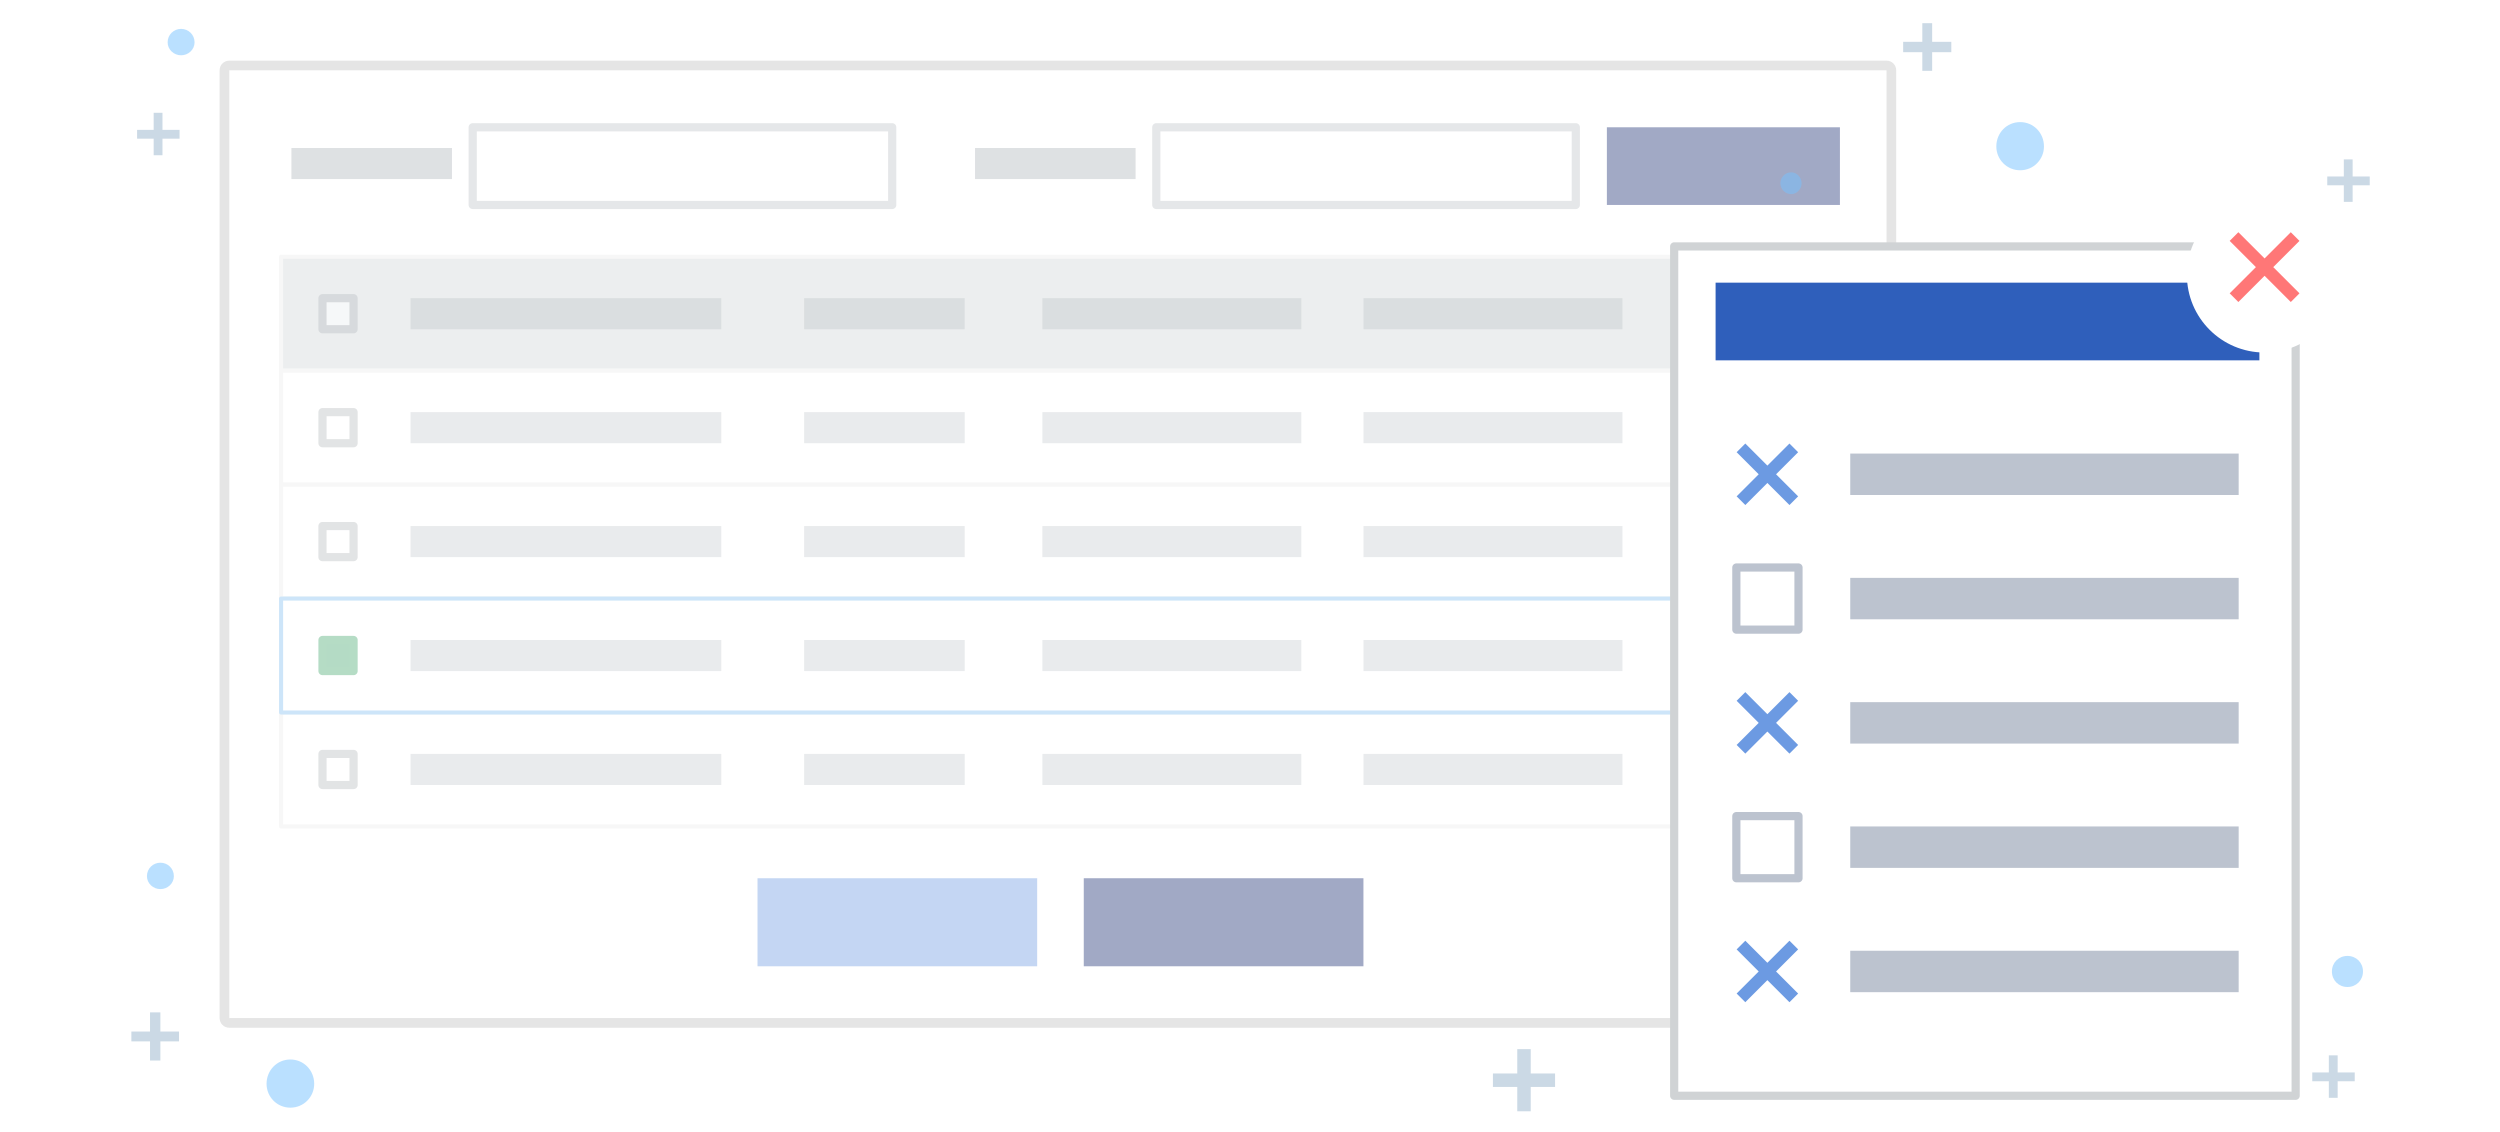 <svg width="647" height="293" viewBox="0 0 647 293" fill="none" xmlns="http://www.w3.org/2000/svg">
<rect width="647" height="293" fill="white"/>
<g opacity="0.8">
<g filter="url(#filter0_d_1053_4505)">
<path d="M59.332 18.196H488.236V263.476H59.332V18.196Z" fill="white"/>
<path d="M59.332 16.946C58.642 16.946 58.082 17.506 58.082 18.196V263.476C58.082 264.166 58.642 264.726 59.332 264.726H488.236C488.926 264.726 489.486 264.166 489.486 263.476V18.196C489.486 17.506 488.926 16.946 488.236 16.946H59.332Z" stroke="#DEDEDE" stroke-width="2.5" stroke-linejoin="round"/>
</g>
<path d="M280.48 227.287H352.858V250.073H280.48V227.287Z" fill="#162870" fill-opacity="0.5"/>
<path d="M196.043 227.287H268.42V250.073H196.043V227.287Z" fill="#6C9AE2" fill-opacity="0.5"/>
<path d="M75.418 38.3H116.968V46.342H75.418V38.3Z" fill="#D6D9DC"/>
<path d="M122.336 32.938H230.902V53.043H122.336V32.938Z" fill="white" stroke="#DEE1E3" stroke-width="2.118" stroke-linejoin="round"/>
<path d="M299.25 32.938H407.816V53.043H299.25V32.938Z" fill="white" stroke="#DEE1E3" stroke-width="2.118" stroke-linejoin="round"/>
<path d="M252.34 38.3H293.89V46.342H252.34V38.3Z" fill="#D6D9DC"/>
<path d="M415.859 32.938H476.174V53.043H415.859V32.938Z" fill="#162870" fill-opacity="0.5"/>
<path d="M462.773 67.788H476.177V215.224H462.773V67.788Z" fill="#E7E9EB"/>
<path d="M72.738 66.447H461.432V95.934H72.738V66.447Z" fill="#E7EAEB" stroke="#F5F5F5" stroke-width="1.059" stroke-linejoin="round"/>
<path d="M83.457 77.17H91.499V85.212H83.457V77.17Z" fill="#F4F6F7" stroke="#CDD1D4" stroke-width="2.118" stroke-linejoin="round"/>
<path d="M106.246 77.17H186.666V85.212H106.246V77.17Z" fill="#D1D6D8"/>
<path d="M208.109 77.17H249.659V85.212H208.109V77.17Z" fill="#D1D6D8"/>
<path d="M269.766 77.17H336.782V85.212H269.766V77.17Z" fill="#D1D6D8"/>
<path d="M72.742 95.938H461.436V125.425H72.742V95.938Z" fill="white" stroke="#F5F5F5" stroke-width="1.059" stroke-linejoin="round"/>
<path d="M83.461 106.66H91.503V114.702H83.461V106.66Z" fill="white" stroke="#DBDDDE" stroke-width="2.118" stroke-linejoin="round"/>
<path d="M106.25 106.66H186.669V114.702H106.25V106.66Z" fill="#E3E6E8"/>
<path d="M208.113 106.66H249.663V114.702H208.113V106.66Z" fill="#E3E6E8"/>
<path d="M269.77 106.66H336.786V114.702H269.77V106.66Z" fill="#E3E6E8"/>
<path d="M72.738 125.422H461.432V154.909H72.738V125.422Z" fill="white" stroke="#F5F5F5" stroke-width="1.059" stroke-linejoin="round"/>
<path d="M83.457 136.145H91.499V144.186H83.457V136.145Z" fill="white" stroke="#DBDDDE" stroke-width="2.118" stroke-linejoin="round"/>
<path d="M106.246 136.145H186.666V144.186H106.246V136.145Z" fill="#E3E6E8"/>
<path d="M208.109 136.145H249.659V144.186H208.109V136.145Z" fill="#E3E6E8"/>
<path d="M269.766 136.145H336.782V144.186H269.766V136.145Z" fill="#E3E6E8"/>
<path d="M72.742 184.396H461.436V213.883H72.742V184.396Z" fill="white" stroke="#F5F5F5" stroke-width="1.059" stroke-linejoin="round"/>
<path d="M83.461 195.118H91.503V203.16H83.461V195.118Z" fill="white" stroke="#DBDDDE" stroke-width="2.118" stroke-linejoin="round"/>
<path d="M106.25 195.118H186.669V203.16H106.25V195.118Z" fill="#E3E6E8"/>
<path d="M208.113 195.118H249.663V203.16H208.113V195.118Z" fill="#E3E6E8"/>
<path d="M269.77 195.118H336.786V203.16H269.77V195.118Z" fill="#E3E6E8"/>
<path d="M352.875 77.17H419.891V85.212H352.875V77.17Z" fill="#D1D6D8"/>
<path d="M352.875 106.658H419.891V114.7H352.875V106.658Z" fill="#E3E6E8"/>
<path d="M352.875 136.144H419.891V144.186H352.875V136.144Z" fill="#E3E6E8"/>
<path d="M352.875 195.118H419.891V203.16H352.875V195.118Z" fill="#E3E6E8"/>
<path d="M72.742 154.906H461.436V184.393H72.742V154.906Z" fill="white" stroke="#C1DFF7" stroke-width="1.059" stroke-linejoin="round"/>
<path d="M83.461 165.629H91.503V173.671H83.461V165.629Z" fill="#A1D2B6" stroke="#A2D3B7" stroke-width="2.118" stroke-linejoin="round"/>
<path d="M106.25 165.629H186.669V173.671H106.25V165.629Z" fill="#E3E6E8"/>
<path d="M208.113 165.629H249.663V173.671H208.113V165.629Z" fill="#E3E6E8"/>
<path d="M269.77 165.629H336.786V173.671H269.77V165.629Z" fill="#E3E6E8"/>
<path d="M352.875 165.629H419.891V173.671H352.875V165.629Z" fill="#E3E6E8"/>
</g>
<g filter="url(#filter1_d_1053_4505)">
<path d="M433.277 63.77H594.116V283.583H433.277V63.77Z" fill="white"/>
<path d="M433.277 63.77H594.116V283.583H433.277V63.77Z" stroke="#D0D3D5" stroke-width="2.118" stroke-linejoin="round"/>
</g>
<path d="M443.996 73.151H584.73V93.256H443.996V73.151Z" fill="#2F5FBB"/>
<path d="M478.844 117.382H579.368V128.104H478.844V117.382Z" fill="#BCC3CF"/>
<path d="M450.562 115.908L464.234 129.58ZM464.234 115.908L450.562 129.58Z" fill="#BCC3CF"/>
<path d="M450.562 115.908L464.234 129.58M464.234 115.908L450.562 129.58" stroke="#6C9AE2" stroke-width="3.178" stroke-miterlimit="100"/>
<path d="M478.844 149.551H579.368V160.273H478.844V149.551Z" fill="#BCC3CF"/>
<path d="M449.367 146.869H465.451V162.953H449.367V146.869Z" fill="white" stroke="#BCC3CF" stroke-width="2.118" stroke-linejoin="round"/>
<path d="M478.844 181.718H579.368V192.44H478.844V181.718Z" fill="#BCC3CF"/>
<path d="M450.562 180.243L464.234 193.914ZM464.234 180.243L450.562 193.914Z" fill="#BCC3CF"/>
<path d="M450.562 180.243L464.234 193.914M464.234 180.243L450.562 193.914" stroke="#6C9AE2" stroke-width="3.178" stroke-miterlimit="100"/>
<path d="M478.844 213.886H579.368V224.608H478.844V213.886Z" fill="#BCC3CF"/>
<path d="M449.367 211.206H465.451V227.29H449.367V211.206Z" fill="white" stroke="#BCC3CF" stroke-width="2.118" stroke-linejoin="round"/>
<path d="M478.844 246.053H579.368V256.775H478.844V246.053Z" fill="#BCC3CF"/>
<path d="M450.562 244.58L464.234 258.251ZM464.234 244.58L450.562 258.251Z" fill="#BCC3CF"/>
<path d="M450.562 244.58L464.234 258.251M464.234 244.58L450.562 258.251" stroke="#6C9AE2" stroke-width="3.178" stroke-miterlimit="100"/>
<g filter="url(#filter2_d_1053_4505)">
<path d="M586.074 49.023C597.198 49.023 606.178 58.004 606.178 69.128C606.178 80.253 597.198 89.233 586.074 89.233C574.949 89.233 565.969 80.253 565.969 69.128C565.969 58.004 574.949 49.023 586.074 49.023Z" fill="white"/>
</g>
<path d="M578.164 61.221L593.98 77.037ZM593.98 61.221L578.164 77.037Z" fill="#DE2F0C"/>
<path d="M578.164 61.221L593.98 77.037M593.98 61.221L578.164 77.037" stroke="#FF7777" stroke-width="3.178" stroke-miterlimit="100"/>
<path d="M402.451 281.301H396.152V287.6H392.667V281.301H386.367V277.816H392.667V271.517H396.152V277.816H402.451V281.301Z" fill="#CBD9E5"/>
<path d="M46.471 35.889H42.048V40.178H39.77V35.889H35.48V33.611H39.77V29.188H42.048V33.611H46.471V35.889Z" fill="#CBD9E5"/>
<path d="M609.405 279.828H604.982V284.117H602.703V279.828H598.414V277.549H602.703V273.126H604.982V277.549H609.405V279.828Z" fill="#CBD9E5"/>
<path d="M613.284 47.954H608.861V52.243H606.582V47.954H602.293V45.675H606.582V41.252H608.861V45.675H613.284V47.954Z" fill="#CBD9E5"/>
<path d="M46.331 269.508H41.506V274.467H38.825V269.508H34V266.961H38.825V262.002H41.506V266.961H46.331V269.508Z" fill="#CBD9E5"/>
<path d="M505 13.506H500.041V18.331H497.494V13.506H492.535V10.825H497.494V6H500.041V10.825H505V13.506Z" fill="#CBD9E5"/>
<path opacity="0.5" d="M607.521 247.394C609.8 247.394 611.542 249.136 611.542 251.415C611.542 253.693 609.8 255.436 607.521 255.436C605.242 255.436 603.5 253.693 603.5 251.415C603.5 249.136 605.242 247.394 607.521 247.394Z" fill="#77C2FF"/>
<path opacity="0.5" d="M75.15 274.198C78.635 274.198 81.316 277.013 81.316 280.498C81.316 283.849 78.635 286.663 75.15 286.663C71.665 286.663 68.984 283.849 68.984 280.498C68.984 277.013 71.665 274.198 75.15 274.198Z" fill="#77C2FF"/>
<path opacity="0.5" d="M522.814 31.599C526.299 31.599 528.98 34.413 528.98 37.898C528.98 41.249 526.299 44.064 522.814 44.064C519.329 44.064 516.648 41.249 516.648 37.898C516.648 34.413 519.329 31.599 522.814 31.599Z" fill="#77C2FF"/>
<path opacity="0.5" d="M46.868 7.475C48.744 7.475 50.353 8.949 50.353 10.96C50.353 12.836 48.744 14.31 46.868 14.31C44.991 14.31 43.383 12.836 43.383 10.96C43.383 8.949 44.991 7.475 46.868 7.475Z" fill="#77C2FF"/>
<path opacity="0.5" d="M41.512 223.267C43.389 223.267 44.997 224.741 44.997 226.751C44.997 228.628 43.389 230.102 41.512 230.102C39.636 230.102 38.027 228.628 38.027 226.751C38.027 224.741 39.636 223.267 41.512 223.267Z" fill="#77C2FF"/>
<path opacity="0.5" d="M463.572 44.602C465.047 44.602 466.253 45.943 466.253 47.417C466.253 48.892 465.047 50.232 463.572 50.232C461.964 50.232 460.758 48.892 460.758 47.417C460.758 45.943 461.964 44.602 463.572 44.602Z" fill="#77C2FF"/>
<defs>
<filter id="filter0_d_1053_4505" x="51.832" y="10.696" width="443.902" height="260.279" filterUnits="userSpaceOnUse" color-interpolation-filters="sRGB">
<feFlood flood-opacity="0" result="BackgroundImageFix"/>
<feColorMatrix in="SourceAlpha" type="matrix" values="0 0 0 0 0 0 0 0 0 0 0 0 0 0 0 0 0 0 127 0" result="hardAlpha"/>
<feOffset/>
<feGaussianBlur stdDeviation="2.5"/>
<feComposite in2="hardAlpha" operator="out"/>
<feColorMatrix type="matrix" values="0 0 0 0 0 0 0 0 0 0 0 0 0 0 0 0 0 0 0.1 0"/>
<feBlend mode="normal" in2="BackgroundImageFix" result="effect1_dropShadow_1053_4505"/>
<feBlend mode="normal" in="SourceGraphic" in2="effect1_dropShadow_1053_4505" result="shape"/>
</filter>
<filter id="filter1_d_1053_4505" x="427.219" y="57.71" width="172.957" height="231.932" filterUnits="userSpaceOnUse" color-interpolation-filters="sRGB">
<feFlood flood-opacity="0" result="BackgroundImageFix"/>
<feColorMatrix in="SourceAlpha" type="matrix" values="0 0 0 0 0 0 0 0 0 0 0 0 0 0 0 0 0 0 127 0" result="hardAlpha"/>
<feOffset/>
<feGaussianBlur stdDeviation="2.5"/>
<feComposite in2="hardAlpha" operator="out"/>
<feColorMatrix type="matrix" values="0 0 0 0 0 0 0 0 0 0 0 0 0 0 0 0 0 0 0.1 0"/>
<feBlend mode="normal" in2="BackgroundImageFix" result="effect1_dropShadow_1053_4505"/>
<feBlend mode="normal" in="SourceGraphic" in2="effect1_dropShadow_1053_4505" result="shape"/>
</filter>
<filter id="filter2_d_1053_4505" x="562.969" y="48.023" width="46.211" height="46.21" filterUnits="userSpaceOnUse" color-interpolation-filters="sRGB">
<feFlood flood-opacity="0" result="BackgroundImageFix"/>
<feColorMatrix in="SourceAlpha" type="matrix" values="0 0 0 0 0 0 0 0 0 0 0 0 0 0 0 0 0 0 127 0" result="hardAlpha"/>
<feOffset dy="2"/>
<feGaussianBlur stdDeviation="1.5"/>
<feComposite in2="hardAlpha" operator="out"/>
<feColorMatrix type="matrix" values="0 0 0 0 0 0 0 0 0 0 0 0 0 0 0 0 0 0 0.1 0"/>
<feBlend mode="normal" in2="BackgroundImageFix" result="effect1_dropShadow_1053_4505"/>
<feBlend mode="normal" in="SourceGraphic" in2="effect1_dropShadow_1053_4505" result="shape"/>
</filter>
</defs>
</svg>
